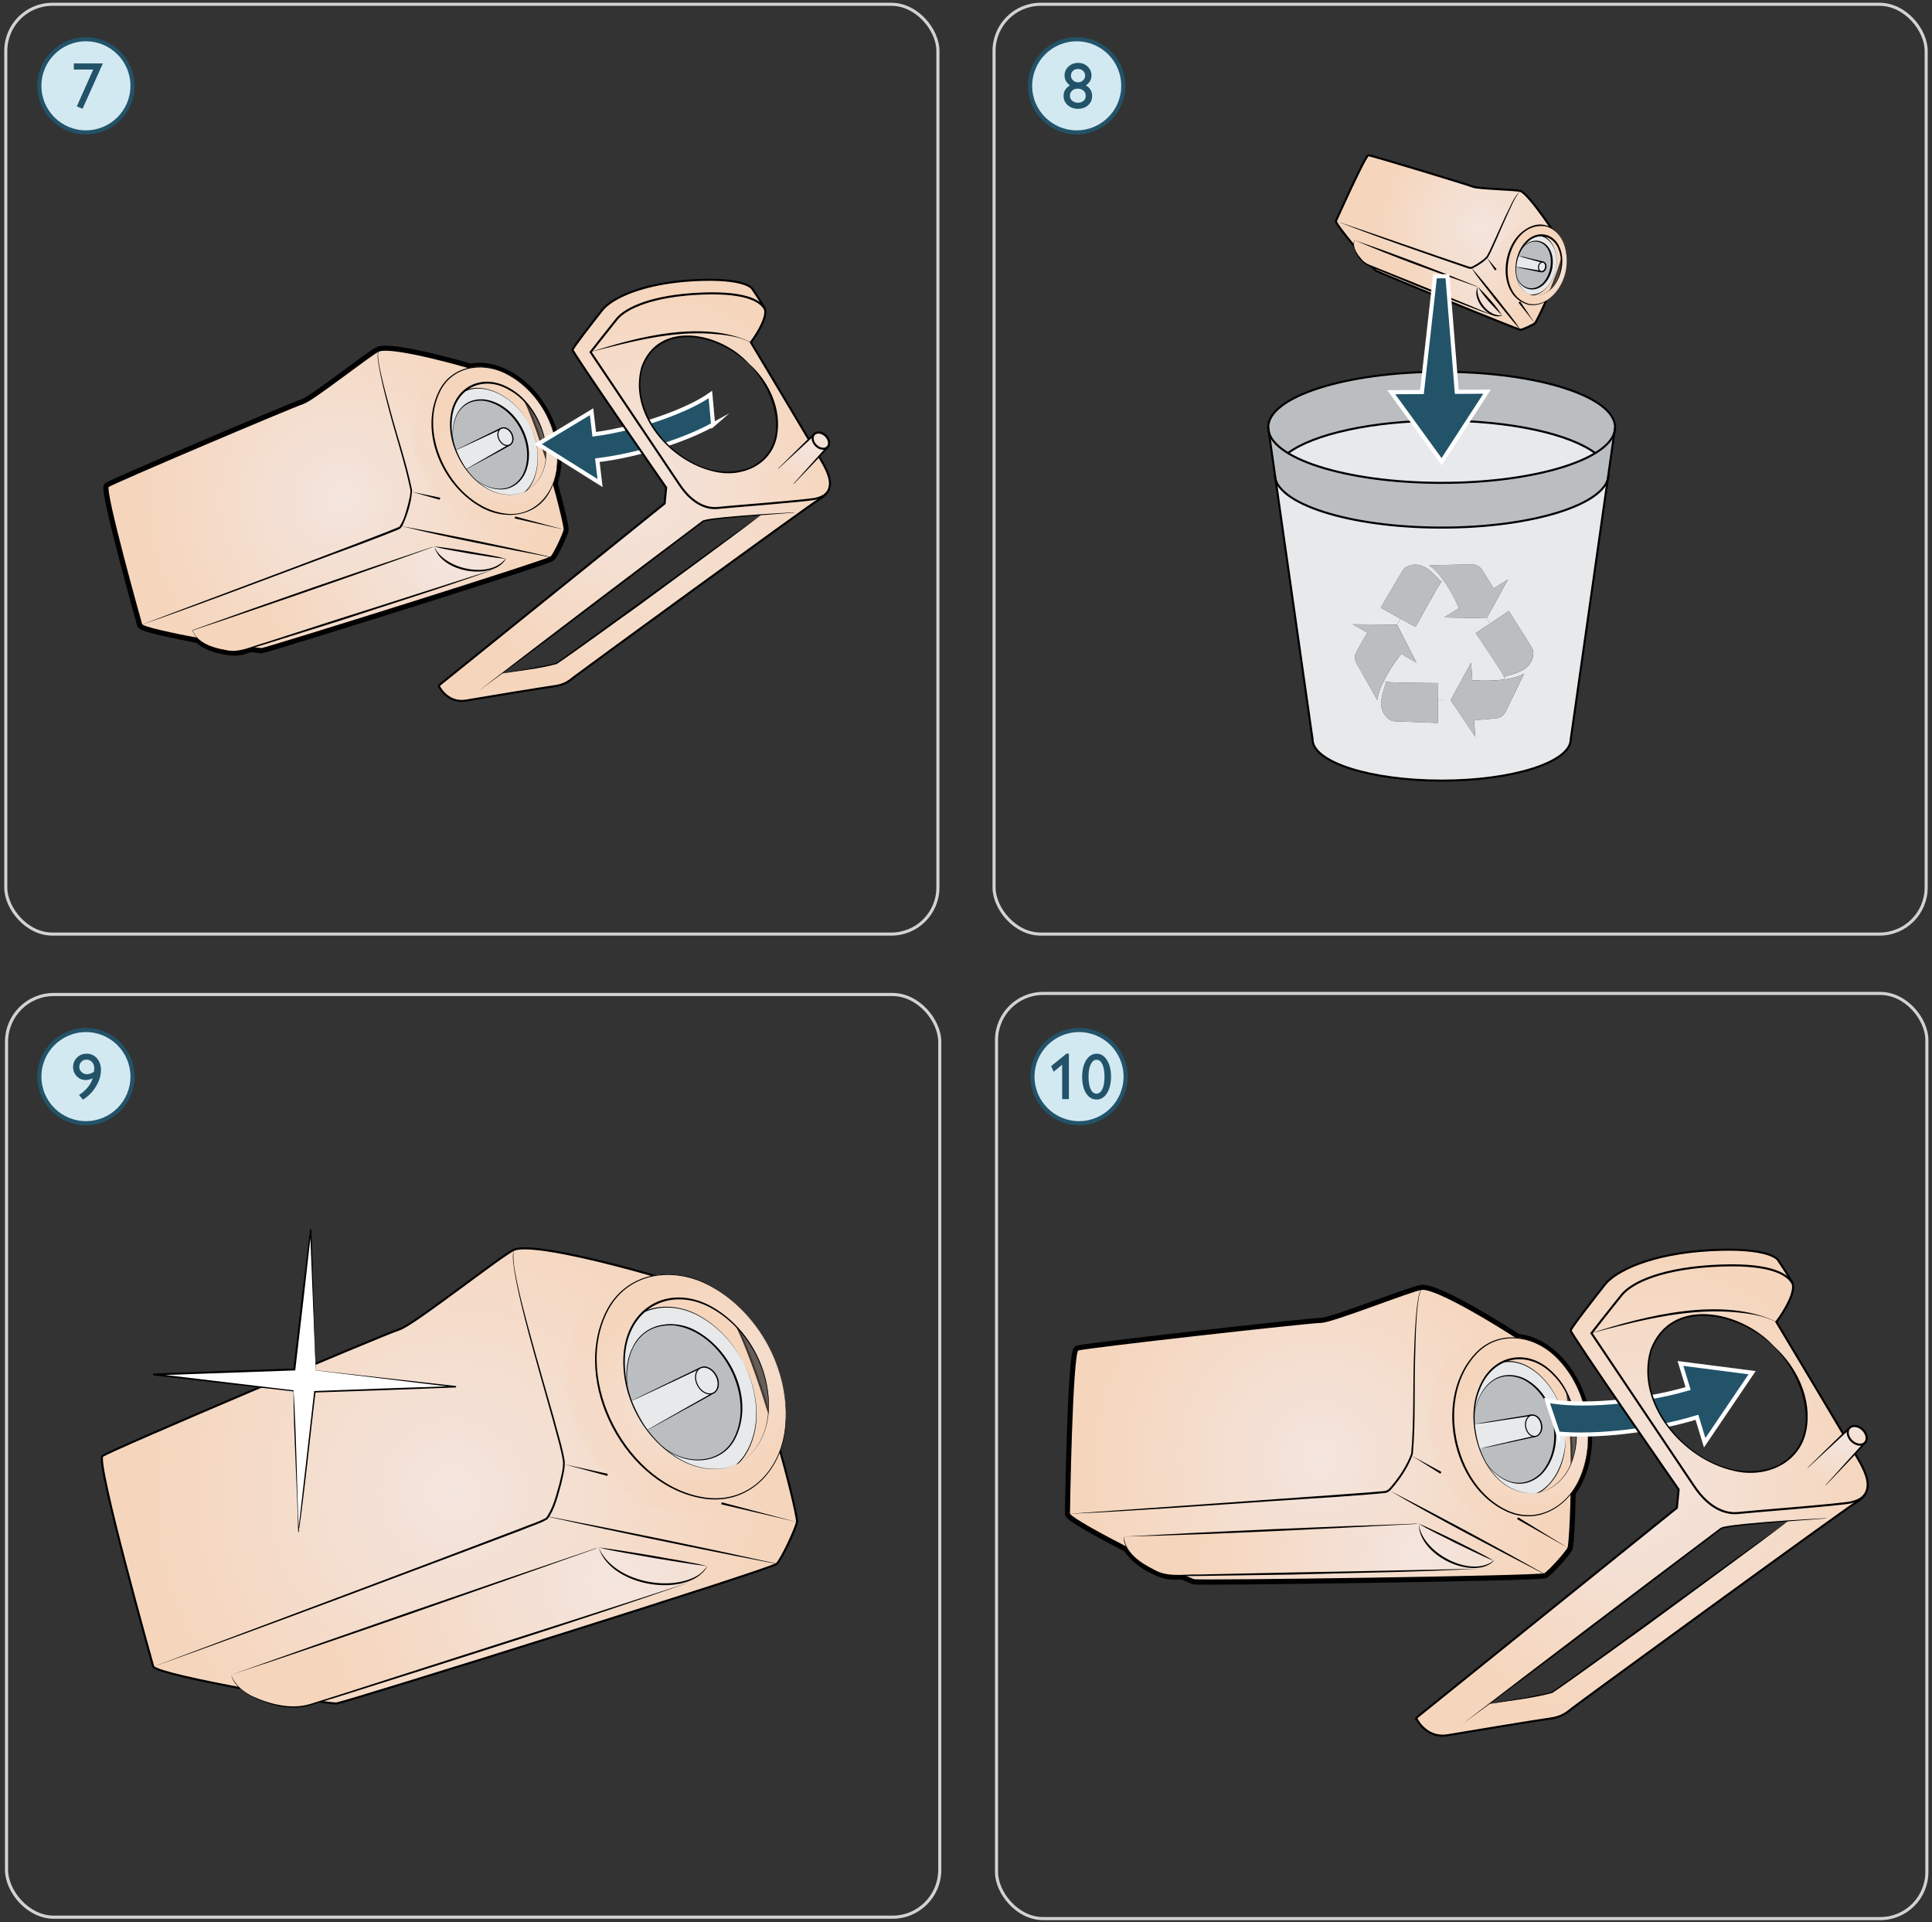 <?xml version="1.0" encoding="UTF-8"?>
<svg xmlns="http://www.w3.org/2000/svg" width="165.93mm" height="165.1mm" xmlns:xlink="http://www.w3.org/1999/xlink" viewBox="0 0 470.36 468">
  <rect x="0" y="0" width="470.36" height="468" fill="#333333" stroke="none"/>
  <defs>
    <style>
      .cls-1 {
        stroke-width: .76px;
      }

      .cls-1, .cls-2, .cls-3, .cls-4, .cls-5, .cls-6 {
        fill: none;
      }

      .cls-1, .cls-5 {
        stroke: #d1d3d4;
      }

      .cls-1, .cls-5, .cls-7, .cls-8 {
        stroke-miterlimit: 10;
      }

      .cls-9 {
        clip-path: url(#clippath);
      }

      .cls-2, .cls-10, .cls-11, .cls-12, .cls-13, .cls-14, .cls-15, .cls-16, .cls-17, .cls-18, .cls-19, .cls-20, .cls-21, .cls-22, .cls-23, .cls-24, .cls-25, .cls-26, .cls-27, .cls-28, .cls-29, .cls-30, .cls-31, .cls-32 {
        stroke-width: 0px;
      }

      .cls-3 {
        stroke-width: 2px;
      }

      .cls-3, .cls-33, .cls-34, .cls-35, .cls-4, .cls-36, .cls-6 {
        stroke: #000;
      }

      .cls-33 {
        fill: url(#New_Gradient_Swatch_copy-6);
      }

      .cls-33, .cls-35, .cls-4, .cls-6 {
        stroke-width: .5px;
      }

      .cls-34 {
        fill: #e5b797;
      }

      .cls-34, .cls-5 {
        stroke-width: .75px;
      }

      .cls-35 {
        fill: url(#New_Gradient_Swatch_copy-18);
      }

      .cls-37 {
        clip-path: url(#clippath-1);
      }

      .cls-10 {
        fill: #f5d6bd;
        mix-blend-mode: multiply;
        opacity: .26;
      }

      .cls-11 {
        fill: url(#New_Gradient_Swatch_copy);
      }

      .cls-12 {
        fill: url(#New_Gradient_Swatch_copy-9);
      }

      .cls-13 {
        fill: url(#New_Gradient_Swatch_copy-8);
      }

      .cls-14 {
        fill: url(#New_Gradient_Swatch_copy-2);
      }

      .cls-15 {
        fill: url(#New_Gradient_Swatch_copy-5);
      }

      .cls-16 {
        fill: url(#New_Gradient_Swatch_copy-4);
      }

      .cls-17 {
        fill: url(#New_Gradient_Swatch_copy-7);
      }

      .cls-18 {
        fill: url(#New_Gradient_Swatch_copy-3);
      }

      .cls-7 {
        fill: #d3e9f2;
        stroke: #225369;
      }

      .cls-8 {
        stroke: #fff;
      }

      .cls-8, .cls-29 {
        fill: #225369;
      }

      .cls-19 {
        fill: url(#medium_skin);
      }

      .cls-36 {
        stroke-width: .25px;
      }

      .cls-36, .cls-32 {
        fill: #e7e9ea;
      }

      .cls-38 {
        isolation: isolate;
      }

      .cls-21 {
        fill: url(#New_Gradient_Swatch_copy-14);
      }

      .cls-22 {
        fill: url(#New_Gradient_Swatch_copy-10);
      }

      .cls-23 {
        fill: url(#New_Gradient_Swatch_copy-17);
      }

      .cls-24 {
        fill: url(#New_Gradient_Swatch_copy-12);
      }

      .cls-25 {
        fill: url(#New_Gradient_Swatch_copy-11);
      }

      .cls-26 {
        fill: url(#New_Gradient_Swatch_copy-13);
      }

      .cls-27 {
        fill: url(#New_Gradient_Swatch_copy-16);
      }

      .cls-28 {
        fill: url(#New_Gradient_Swatch_copy-15);
      }

      .cls-6 {
        stroke-linejoin: round;
      }

      .cls-30 {
        fill: #bbbec0;
      }

      .cls-31 {
        fill: #fff;
      }
    </style>
    <clipPath id="clippath">
      <rect class="cls-2" x=".96" y="-236.1" width="226.47" height="224.42" rx="12" ry="12"/>
    </clipPath>
    <clipPath id="clippath-1">
      <rect class="cls-2" x="242.76" y="-236.57" width="226.46" height="224.42" rx="11.34" ry="11.34"/>
    </clipPath>
    <radialGradient id="medium_skin" data-name="medium skin" cx="486.74" cy="-462.05" fx="486.74" fy="-462.05" r="320.82" gradientTransform="translate(-345 7.76) rotate(1.26) scale(1.36 .23)" gradientUnits="userSpaceOnUse">
      <stop offset="0" stop-color="#e5b797"/>
      <stop offset=".99" stop-color="#c48f6b"/>
    </radialGradient>
    <radialGradient id="New_Gradient_Swatch_copy" data-name="New Gradient Swatch copy" cx="-157.49" cy="619.63" fx="-157.49" fy="619.63" r="38.94" gradientTransform="translate(510.57 -553.89) rotate(18.07) scale(1.25)" gradientUnits="userSpaceOnUse">
      <stop offset="0" stop-color="#f4e5de"/>
      <stop offset="1" stop-color="#f5d6bd"/>
    </radialGradient>
    <radialGradient id="New_Gradient_Swatch_copy-2" data-name="New Gradient Swatch copy" cx="1210.31" cy="-202.8" fx="1210.31" fy="-202.8" r="6.55" gradientTransform="translate(-3580.34 745.33) rotate(-2.02) scale(2.96 2.5) skewX(-13.46)" xlink:href="#New_Gradient_Swatch_copy"/>
    <radialGradient id="New_Gradient_Swatch_copy-3" data-name="New Gradient Swatch copy" cx="-134.67" cy="623.84" fx="-134.67" fy="623.84" r="37.07" xlink:href="#New_Gradient_Swatch_copy"/>
    <radialGradient id="New_Gradient_Swatch_copy-4" data-name="New Gradient Swatch copy" cx="107.75" cy="-126.47" fx="107.75" fy="-126.47" r="34.62" gradientTransform="translate(.39 300.18) scale(1.43)" xlink:href="#New_Gradient_Swatch_copy"/>
    <radialGradient id="New_Gradient_Swatch_copy-5" data-name="New Gradient Swatch copy" cx="-174.29" cy="-143.73" fx="-174.29" fy="-143.73" r="9.94" gradientTransform="translate(415.32 288.46) scale(1.25)" xlink:href="#New_Gradient_Swatch_copy"/>
    <radialGradient id="New_Gradient_Swatch_copy-6" data-name="New Gradient Swatch copy" cx="-172.3" cy="-145.37" fx="-172.3" fy="-145.37" r="4.11" gradientTransform="translate(218.24 388.2) rotate(46.2) scale(1.25)" xlink:href="#New_Gradient_Swatch_copy"/>
    <radialGradient id="New_Gradient_Swatch_copy-7" data-name="New Gradient Swatch copy" cx="-723.77" cy="3627.41" fx="-723.77" fy="3627.41" r="44.77" gradientTransform="translate(2296.9 -680.63) rotate(57.9) scale(.56)" xlink:href="#New_Gradient_Swatch_copy"/>
    <radialGradient id="New_Gradient_Swatch_copy-8" data-name="New Gradient Swatch copy" cx="864.12" cy="1115.2" fx="864.12" fy="1115.2" r="7.53" gradientTransform="translate(515.21 -1408.21) rotate(37.81) scale(1.33 1.12) skewX(-13.46)" xlink:href="#New_Gradient_Swatch_copy"/>
    <radialGradient id="New_Gradient_Swatch_copy-9" data-name="New Gradient Swatch copy" cx="-697.54" cy="3632.25" fx="-697.54" fy="3632.25" r="42.63" gradientTransform="translate(2296.9 -680.63) rotate(57.9) scale(.56)" xlink:href="#New_Gradient_Swatch_copy"/>
    <radialGradient id="New_Gradient_Swatch_copy-10" data-name="New Gradient Swatch copy" cx="521.31" cy="542.54" fx="521.31" fy="542.54" r="44.77" gradientTransform="translate(-432.97 -761.16) rotate(18.07) scale(1.66)" xlink:href="#New_Gradient_Swatch_copy"/>
    <radialGradient id="New_Gradient_Swatch_copy-11" data-name="New Gradient Swatch copy" cx="1512.97" cy="-123.05" fx="1512.97" fy="-123.05" r="7.53" gradientTransform="translate(-5842.99 956.99) rotate(-2.02) scale(3.91 3.31) skewX(-13.46)" xlink:href="#New_Gradient_Swatch_copy"/>
    <radialGradient id="New_Gradient_Swatch_copy-12" data-name="New Gradient Swatch copy" cx="547.54" cy="547.39" fx="547.54" fy="547.39" r="42.63" gradientTransform="translate(-432.97 -761.16) rotate(18.07) scale(1.66)" xlink:href="#New_Gradient_Swatch_copy"/>
    <radialGradient id="New_Gradient_Swatch_copy-13" data-name="New Gradient Swatch copy" cx="507.34" cy="1410.14" fx="507.34" fy="1410.14" r="44.77" gradientTransform="translate(806.43 -1469.77) rotate(34.67) scale(1.26)" xlink:href="#New_Gradient_Swatch_copy"/>
    <radialGradient id="New_Gradient_Swatch_copy-14" data-name="New Gradient Swatch copy" cx="1478.25" cy="283.11" fx="1478.25" fy="283.11" r="7.53" gradientTransform="translate(-3500.49 -1392.89) rotate(14.57) scale(2.97 2.51) skewX(-13.46)" xlink:href="#New_Gradient_Swatch_copy"/>
    <radialGradient id="New_Gradient_Swatch_copy-15" data-name="New Gradient Swatch copy" cx="533.57" cy="1414.98" fx="533.57" fy="1414.98" r="42.63" gradientTransform="translate(806.43 -1469.77) rotate(34.67) scale(1.26)" xlink:href="#New_Gradient_Swatch_copy"/>
    <radialGradient id="New_Gradient_Swatch_copy-16" data-name="New Gradient Swatch copy" cx="278.35" cy="59.89" fx="278.35" fy="59.89" r="39.8" gradientTransform="translate(.38 277.48) scale(1.43)" xlink:href="#New_Gradient_Swatch_copy"/>
    <radialGradient id="New_Gradient_Swatch_copy-17" data-name="New Gradient Swatch copy" cx="25.33" cy="67.46" fx="25.33" fy="67.46" r="11.42" gradientTransform="translate(416.8 265.72) scale(1.26)" xlink:href="#New_Gradient_Swatch_copy"/>
    <radialGradient id="New_Gradient_Swatch_copy-18" data-name="New Gradient Swatch copy" cx="27.62" cy="65.58" fx="27.62" fy="65.58" r="4.73" gradientTransform="translate(488.11 265.99) rotate(46.2) scale(1.26)" xlink:href="#New_Gradient_Swatch_copy"/>
  </defs>
  <g class="cls-38">
    <g id="Tekst_og_bilder_gamle_ill" data-name="Tekst og bilder/gamle ill">
      <g class="cls-9">
        <path class="cls-4" d="m217.68,61.34c-5.03,0-10.44-.58-16.28-1.74-5.83-1.15-11.61-2.76-17.2-4.31-5.72-1.59-11.64-3.23-17.52-4.35-16.49-3.15-32.3-1.71-49.04-.18-9.22.84-18.76,1.71-28.36,1.72h-.57c-26.26,0-53.11-2.54-79.8-7.57-1.61-.3-2.67-1.86-2.37-3.47.3-1.61,1.86-2.67,3.47-2.37,26.33,4.95,52.81,7.46,78.71,7.46h.57c9.32-.01,18.73-.87,27.82-1.7,16.41-1.5,33.38-3.04,50.69.26,6.11,1.17,12.15,2.85,17.99,4.47,5.48,1.52,11.15,3.1,16.76,4.21,13.57,2.69,24.48,2.04,33.35-1.99,9.06-4.11,17.63-14.06,16.46-25.13-.99-9.33-9.16-17.94-19.86-20.92-8.94-2.49-19.35-1.66-31.83,2.51-5.21,1.74-10.41,3.92-15.44,6.02-5.31,2.22-10.81,4.51-16.42,6.36-15.8,5.2-32.89,6.93-49.42,5-13.31-1.55-22.15-7.62-23.64-16.21-1.76-10.13,7.17-18.42,16.21-21.84,2.98-1.13,6.03-1.94,8.98-2.73,3.03-.81,5.9-1.57,8.68-2.64,5.12-1.98,6.88-7.04,7.47-9.88.72-3.45.57-7.43-.44-12.17-.35-1.6.68-3.18,2.28-3.52,1.6-.36,3.18.68,3.52,2.28,1.19,5.56,1.33,10.34.44,14.62-1.43,6.84-5.49,12.02-11.15,14.21-3.08,1.19-6.24,2.03-9.29,2.84-2.94.78-5.71,1.52-8.41,2.54-7.05,2.66-13.58,8.76-12.46,15.27,1.51,8.68,14.52,10.87,18.48,11.33,15.68,1.83,31.88.19,46.87-4.75,5.4-1.78,10.78-4.02,15.99-6.2,5.13-2.14,10.44-4.36,15.85-6.17C212.42-1.94,223.97-2.79,234.1.02c13,3.62,22.94,14.32,24.17,26.02,1.31,12.44-6.88,25.25-19.91,31.17-6.09,2.76-12.93,4.14-20.68,4.14Z"/>
      </g>
      <g class="cls-37">
        <g>
          <path class="cls-4" d="m475.29,139.44c-6.46,0-13.41-.75-20.91-2.23-7.49-1.48-14.91-3.54-22.08-5.54-7.35-2.04-14.95-4.15-22.49-5.59-21.17-4.05-41.48-2.19-62.97-.23-11.85,1.08-24.1,2.2-36.41,2.21h-.73c-33.73,0-68.2-3.27-102.48-9.72-2.07-.39-3.43-2.38-3.04-4.45.39-2.07,2.39-3.43,4.45-3.04,33.82,6.36,67.82,9.59,101.07,9.59h.73c11.97-.01,24.05-1.12,35.73-2.18,21.07-1.92,42.86-3.91,65.1.34,7.85,1.5,15.61,3.65,23.1,5.74,7.04,1.95,14.32,3.97,21.52,5.41,17.43,3.45,31.44,2.62,42.83-2.55,11.64-5.28,22.63-18.06,21.14-32.27-1.27-11.99-11.76-23.03-25.51-26.87-11.48-3.19-24.86-2.13-40.88,3.23-6.69,2.24-13.37,5.03-19.83,7.73-6.82,2.85-13.88,5.79-21.09,8.17-20.29,6.68-42.24,8.9-63.46,6.42-17.1-2-28.45-9.78-30.36-20.82-2.26-13.01,9.21-23.66,20.81-28.05,3.82-1.45,7.74-2.49,11.53-3.5,3.9-1.04,7.58-2.02,11.14-3.39,6.58-2.54,8.83-9.05,9.6-12.69.92-4.44.74-9.55-.56-15.63-.44-2.06.87-4.09,2.93-4.53,2.05-.47,4.09.87,4.53,2.93,1.53,7.14,1.71,13.28.57,18.78-1.83,8.79-7.05,15.44-14.31,18.25-3.95,1.53-8.01,2.61-11.93,3.65-3.77,1.01-7.34,1.96-10.8,3.27-9.05,3.42-17.45,11.25-16,19.61,1.93,11.15,18.65,13.95,23.73,14.55,20.14,2.35,40.94.25,60.19-6.09,6.93-2.28,13.84-5.17,20.53-7.96,6.59-2.75,13.4-5.6,20.35-7.92,17.52-5.86,32.35-6.95,45.35-3.34,16.69,4.65,29.46,18.39,31.04,33.41,1.69,15.97-8.83,32.43-25.57,40.02-7.82,3.55-16.61,5.31-26.56,5.31Z"/>
          <g>
            <g>
              <path class="cls-19" d="m614.1-146.53s-116.72,10.33-134.91,12.29c-18.18,1.96-16.9-4.6-57.05,8.48,0,0-10.26-5.93-68.66,6.6,0,0-68.87-.92-93.19.58,0,0-91.31,5.67-138.15,13.36,0,0-26.89,1.6-50.53-2.07,0,0-11.24-8.68-28.95-2.19,0,0,7.47.61-1.93,20.56-9.4,19.95-19.51,34.16-17.55,39.65,1.96,5.49,7.32,12.82,39.54,7.63,32.22-5.19,56.87,10.05,71.2,14.74,14.33,4.7,124.46,65.01,223.5,41.83,0,0,45.61-9.55,59.82-14.08,0,0,15.59,2.34,32.4,8.64,16.81,6.3,83.56,16.05,100.97,18.87,17.41,2.82,90.31,26.05,104.16,28.32l-40.68-203.23Z"/>
              <path class="cls-20" d="m614.08-146.5c-27.46,2.52-106.67,9.93-132.51,12.27-4.01.39-8.06.75-12.1.58-4.04-.14-8.06-.47-12.07-.18-12.1.91-23.74,4.75-35.27,8.36-2.48-1.07-5.82-1.18-8.54-1.35-20.27-.29-40.3,3.98-60.08,7.98-29-.24-58.03-.59-87.03.28-48.17,2.95-96.56,6.47-144.31,13.55-12.67.6-25.36.43-38-.62-4.22-.35-8.43-.87-12.62-1.49-2.04-1.44-4.37-2.47-6.77-3.21-5.97-1.89-12.48-1.72-18.5-.12-1.21.33-2.39.75-3.58,1.12l-.03-.26c1.35.23,2.22,1.43,2.58,2.62,1.75,6.92-4.54,18.25-7.57,24.57-2.23,4.44-4.58,8.81-6.92,13.19-2.78,5.5-6.18,10.85-7.55,16.9-.72,3.7,1.96,7.23,4.93,9.14,4.27,2.54,9.45,2.99,14.31,3.14,7.45.16,14.83-.98,22.2-1.99,8.6-1.25,17.44-.96,26.01.4,13.55,2.2,26.21,7.68,38.81,12.88,4.64,1.71,9.32,3.47,13.81,5.59,60.4,27.44,126.9,49.23,194,41.33,4.77-.62,9.95-1.42,14.66-2.43,12.06-2.52,24.38-5.16,36.37-7.91,9.65-2.25,19.36-4.42,28.84-7.29,12.67,1.84,24.9,5.94,36.99,10.04,7.3,2.04,14.87,3.59,22.3,5.06,24.98,4.87,50.18,8.52,75.3,12.59,23.63,5.11,50.25,13.84,73.61,20.39,9.78,2.74,19.54,5.8,29.48,7.82-.42,1.9-40.66-203.32-40.74-202.93h0Zm.04-.06c.08.39,40.92,203.24,41,203.6-5.17-.93-10.2-2.36-15.24-3.71-23.06-6.34-50.44-14.73-73.45-20.85-4.92-1.27-9.84-2.6-14.82-3.53-25.12-4.08-50.32-7.74-75.31-12.62-7.44-1.48-15.04-3.03-22.36-5.08-11.73-4.09-24.87-8.16-36.57-10.05-9.53,2.88-19.22,5.04-28.9,7.3-12,2.75-24.32,5.4-36.39,7.91-4.74,1.02-9.92,1.81-14.71,2.44-67.23,7.93-133.81-14.02-194.26-41.62-4.5-2.14-9.11-3.87-13.78-5.6-12.58-5.22-25.19-10.69-38.72-12.91-8.52-1.37-17.35-1.66-25.9-.43-7.37,1-14.78,2.14-22.25,1.97-4.93-.17-10.12-.62-14.45-3.2-3.09-1.96-5.77-5.63-5.04-9.42,1.38-6.09,4.81-11.47,7.6-16.97,4.14-8.31,16.88-29.01,14.46-37.57-.33-1.14-1.18-2.24-2.35-2.43l-.03-.26c1.2-.37,2.39-.8,3.6-1.13,6.08-1.62,12.62-1.8,18.66.1,2.21.67,5.11,1.93,6.76,3.2,4.17.61,8.36,1.12,12.56,1.47,12.57,1.03,25.39,1.17,37.91.57,47.77-7.16,96.16-10.74,144.35-13.77,29-.93,58.02-.6,87.02-.3,18.03-3.71,37.05-7.48,55.78-7.95,2.87-.05,5.86.08,8.7.4,1.45.23,2.87.41,4.31,1.03l-.21-.02c11.53-3.6,23.19-7.42,35.31-8.31,4.05-.29,8.1.05,12.11.2,4.03.18,8.03-.18,12.05-.56,26.03-2.4,105.65-9.46,132.59-11.89h0Z"/>
            </g>
            <path class="cls-34" d="m290.95,2.8c-3.61-3.29-7-6.82-10.15-10.57-18.02-21.44-30.05-51.78-23.32-79.88,8.2-34.24,49.99-34.34,77.82-31.89,0,0-8.05-12.85-32.91-11.21,0,0-14.63.94-32.78,8.66-7.59-1.54-22.01-4.01-30.74-2.62-12.26,1.96-17.15,10.08-17.15,10.08,0,0-25.51,34.55-11.42,78.2,0,0,10.31,32.05,36.58,46.56,0,0,10.99,11.15,23.34,7.19,0,0,17.66,20.12,33.69,10.16,4.53.84,8.44.51,10.78-.15,4.49-1.27,11.26-8.8,11.26-8.8-8.7.46-12.93.16-20.56-4.69-5.12-3.25-9.94-6.95-14.43-11.04Z"/>
            <path class="cls-20" d="m279.8-125.22c-26.6,7.51-43.81,33.34-44.98,60.31-.73,13.38,2.18,26.81,7.44,39.09,5.28,12.32,12.77,23.64,21.56,33.74-8.94-10-16.54-21.27-21.86-33.61-5.33-12.31-8.32-25.8-7.63-39.25,1.26-26.99,18.68-53.16,45.48-60.28h0Z"/>
            <path class="cls-20" d="m255.44,18.42c-17.67-14.05-29.95-34.81-33.74-57.07,4.47,22.09,16.53,42.51,33.74,57.07h0Z"/>
            <path class="cls-20" d="m311.19,30.09c-14.4.04-24.25-12.51-31.4-23.55,7.72,10.62,17.14,22.89,31.4,23.55h0Z"/>
          </g>
        </g>
      </g>
      <g>
        <rect class="cls-5" x="1.41" y="1.04" width="226.93" height="226.36" rx="11.34" ry="11.34"/>
        <path class="cls-3" d="m134.75,117.55c1.7-4.72,1.18-10.92-1.85-16.7-4.22-8.04-11.93-12.59-18.38-11.34-8.63-2.5-19.91-5.18-22.38-4.13-1.93.82-16.08,12.05-18.37,12.75-2.29.7-46.41,19.4-47.52,20.27-1.11.87,8.14,33.75,8.14,33.75.63.73,7.15,2.15,13.89,3.42,1.5,1.4,3.91,2.4,6.67,2.83,1.69.26,2.69.31,4.04-.02.18-.04.93-.27,2.12-.64,1.41.2,2.37.31,2.61.28,1.44-.15,69.69-21.51,70.49-22.35.8-.84,2.97-5.47,3.24-6.68.1-.46-1.01-5.36-2.7-11.42Z"/>
        <g>
          <g>
            <path class="cls-11" d="m34.4,152.14s-9.25-32.87-8.14-33.75c1.11-.87,45.23-19.57,47.52-20.27,2.29-.7,16.44-11.92,18.37-12.75,3.83-1.63,28.97,5.75,32.33,7.46,5.02,2.55,13.25,34.93,12.99,36.14-.27,1.21-2.44,5.84-3.24,6.68-.8.84-69.05,22.2-70.49,22.35-1.44.15-28.02-4.36-29.33-5.86Z"/>
            <path class="cls-4" d="m34.4,152.14s-9.25-32.87-8.14-33.75c1.11-.87,45.23-19.57,47.52-20.27,2.29-.7,16.44-11.92,18.37-12.75,3.83-1.63,28.97,5.75,32.33,7.46,5.02,2.55,13.25,34.93,12.99,36.14-.27,1.21-2.44,5.84-3.24,6.68-.8.84-69.05,22.2-70.49,22.35-1.44.15-28.02-4.36-29.33-5.86Z"/>
            <path class="cls-20" d="m34.38,152.11c7.96-3.09,56.12-20.97,62.83-23.86,1.17-1.6,1.62-3.67,2.16-5.55.24-1.08.59-2.29.55-3.37-1.37-6.81-3.68-13.48-5.4-20.24-.88-3.38-1.76-6.78-2.33-10.23-.14-1.15-.43-2.35-.09-3.49,0,0,.07.03.07.03-.31,1.11,0,2.32.15,3.44.62,3.44,1.57,6.81,2.48,10.18,1.76,6.79,4.1,13.39,5.52,20.27-.13,2.95-1.06,5.83-2.26,8.52-.21.4-.51.89-.97,1.05,0,0-.41.17-.41.17-1.08.45-2.17.87-3.25,1.3l-6.54,2.49c-15.39,5.62-37.35,14.11-52.52,19.3h0Z"/>
            <g>
              <path class="cls-10" d="m132.9,100.85c-4.87-9.27-14.38-13.91-21.24-10.36h0s0,0,0,0l-4.81,2.21c-6.86,3.55-8.48,13.94-3.61,23.22,4.87,9.27,14.38,13.91,21.24,10.36l4.8-2.21s0,0,.01,0c6.86-3.55,8.48-13.94,3.61-23.22Z"/>
              <g>
                <ellipse class="cls-32" cx="119.37" cy="108.2" rx="10.64" ry="14.43" transform="translate(-36.91 69.06) rotate(-28.13)"/>
                <path class="cls-20" d="m128.83,103.31c4.08,6.99,2.62,19.43-7.61,18.67-9.91-1.29-16.83-14.35-12.14-23.23,5.33-8.71,16.3-2.73,19.75,4.56h0Zm0,0c-3.45-7.16-14.29-13.07-19.45-4.39-4.36,8.63,2.35,21.31,11.88,22.72,10.12.87,11.55-11.4,7.57-18.33h0Z"/>
              </g>
              <g>
                <ellipse class="cls-30" cx="119.37" cy="108.2" rx="8.45" ry="11.46" transform="translate(-36.91 69.06) rotate(-28.13)"/>
                <path class="cls-20" d="m111.87,112.09c-3.26-5.53-2.07-15.48,6.05-14.86,7.94,1.05,13.41,11.38,9.67,18.5-4.18,6.92-13.03,2.14-15.71-3.64h0Zm0,0c2.69,5.66,11.39,10.35,15.41,3.47,3.4-6.93-1.82-16.77-9.4-17.99-7.99-.73-9.17,9.04-6.01,14.52h0Z"/>
              </g>
              <g>
                <g>
                  <path class="cls-32" d="m113.44,114.25l10.62-5.93h0c.82-.42,1.01-1.66.43-2.77-.58-1.1-1.71-1.66-2.53-1.23h0l-10.98,5.25"/>
                  <path class="cls-20" d="m113.43,114.22c2.63-1.54,8.16-4.67,10.73-6.17,1.1-1.05.18-3.11-1.1-3.59-.61-.26-1.11.07-1.66.33-2.2,1.04-8.11,3.76-10.4,4.81l-.03-.05c2.28-1.13,8.06-4,10.27-5.07.56-.3,1.29-.66,1.94-.37,1.58.56,2.57,2.98,1.19,4.22-2.6,1.51-8.23,4.47-10.92,5.95,0,0-.03-.05-.03-.05h0Z"/>
                </g>
                <ellipse class="cls-36" cx="123.02" cy="106.32" rx="1.67" ry="2.26" transform="translate(-35.59 70.55) rotate(-28.13)"/>
              </g>
              <g>
                <path class="cls-14" d="m132.9,100.85c-4.87-9.27-14.38-13.91-21.24-10.36-6.86,3.55-8.48,13.94-3.61,23.22,4.87,9.27,14.38,13.91,21.24,10.36,6.86-3.55,8.48-13.94,3.61-23.22Zm-4.85,18.75c-5.22,2.7-12.46-.83-16.16-7.88-3.7-7.06-2.47-14.96,2.75-17.66,5.22-2.7,12.46.83,16.16,7.88,3.7,7.06,2.47,14.96-2.75,17.66Z"/>
                <g>
                  <path class="cls-20" d="m132.9,100.85c-2.06-3.8-5.03-7.18-8.8-9.33-5.67-3.46-13.54-2.77-16.83,3.53-5.85,11.22,3.18,28.27,15.66,29.97,7.04.98,12.22-4.94,12.63-11.62.39-4.32-.7-8.69-2.66-12.54h0Zm0,0c2.96,5.67,4.14,12.94.99,18.78-3.35,6.42-11.39,7.16-17.17,3.62-9.24-5.39-14.87-18.44-9.71-28.36,3.4-6.38,11.42-7.07,17.16-3.48,3.77,2.21,6.71,5.62,8.73,9.44h0Z"/>
                  <path class="cls-20" d="m128.05,119.6c-9.91,4.27-19.31-8.21-18.45-17.41.52-7.95,7.79-11.68,14.61-7.6,8.04,4.45,13.1,19.4,3.85,25.01h0Zm0,0c9.19-5.72,3.98-20.29-4.06-24.64-6.46-3.86-13.46-.28-13.97,7.26-.97,9.11,8.11,21.56,18.03,17.37h0Z"/>
                </g>
              </g>
            </g>
            <polygon class="cls-20" points="125.43 125.73 137.46 128.97 125.31 126.21 125.43 125.73 125.43 125.73"/>
            <polygon class="cls-20" points="100.15 119.7 107.18 121.17 107.06 121.66 100.15 119.7 100.15 119.7"/>
            <path class="cls-20" d="m97.63,128.06c11.86,2.17,24.85,4.85,36.6,7.56,0,0-.01.07-.01.07-11.8-2.22-25.07-4.75-36.58-7.63h0Z"/>
          </g>
          <path class="cls-18" d="m120.1,138.64c-2.75,1.22-59.36,19.3-61.1,19.73-1.35.33-2.35.28-4.04.02-4.01-.62-7.33-2.44-8.1-4.94l58.83-20.4c1.68.29,14.39,2.45,17.44,2.97"/>
          <path class="cls-20" d="m105.72,133.03c2.32,5.56,13.56,8,17.37,2.96,0,0,.06.04.06.04-.41.77-1.05,1.4-1.8,1.87-4.74,2.85-14.1.69-15.64-4.87h0Z"/>
          <path class="cls-20" d="m46.87,153.4c18.64-6.74,39.65-14.03,58.45-20.27,0,0,.02.07.02.07-13.31,4.83-30.33,10.77-43.79,15.34-3.63,1.26-11,3.74-14.66,4.93,0,0-.02-.07-.02-.07h0Z"/>
          <path class="cls-20" d="m120.11,138.67c-10.58,3.89-26.24,8.76-37.11,12.36,0,0-18.66,5.86-18.66,5.86-1.62.42-5.43,1.92-7.12,1.85-3.85-.23-8.83-1.33-10.41-5.29,0,0,.07-.02.07-.02,1.21,3.13,4.9,4.26,7.93,4.78,3.25.86,6.3-.82,9.42-1.66l18.61-6c10.7-3.36,26.82-8.59,37.26-11.89h0Z"/>
          <path class="cls-20" d="m105.69,133.01c2.54.27,6.2.86,8.76,1.28,2.5.52,6.39,1.01,8.67,1.77-2.54-.27-6.2-.86-8.76-1.28-2.5-.52-6.39-1.01-8.67-1.77h0Z"/>
        </g>
        <path class="cls-8" d="m173.61,103.38l-.66-7.34c-5.19,3.73-17.29,8.24-28.28,9.69l-.65-5.5-13.04,7.88,15.11,9.49-.66-5.57c9.58-1.14,20.99-4.68,28.19-8.66Z"/>
        <g>
          <path class="cls-16" d="m199.8,111.83c-2.46-4.19-16.99-28.48-16.99-28.48,0,0,4.66-6.12,3.25-8.49-1.4-2.37-2.94-4.59-2.94-4.59,0,0-1.58-2.73-14.2-2.05-12.62.67-20.08,4.4-22.32,7.27-2.24,2.87-7.11,9.08-7.2,9.68-.09.6,22.78,33.54,22.78,33.54l-.37,3.87-55.02,44.34c.68,1.46,2.91,4.3,6.69,3.65,3.77-.65,19.17-3.18,21.59-3.51,2.43-.33,3.61-1.32,4.71-2.21,1.1-.89,56.35-41.22,59.97-43.48,3.62-2.26,2.52-5.33.06-9.52Zm-64.37,49.69c-1.27.59-13.26,2.41-13.26,2.41,0,0,47.71-36.12,48.95-37,1.24-.88,14.24-1.61,14.24-1.61,0,0-48.66,35.62-49.93,36.2Zm50.6-49.84c-5.42,5.5-15.9,4.04-23.41-3.26-7.51-7.31-9.19-17.69-3.77-23.19l.04-.05c5.42-5.5,15.85-3.98,23.36,3.33,7.5,7.31,9.2,17.68,3.78,23.18Z"/>
          <path class="cls-4" d="m106.79,166.91l55.02-44.34.37-3.87s-22.87-32.94-22.78-33.54c.09-.6,4.96-6.81,7.2-9.67,2.24-2.87,9.7-6.59,22.32-7.27,12.62-.67,14.2,2.05,14.2,2.05,0,0,1.54,2.21,2.94,4.59,1.4,2.37-3.25,8.49-3.25,8.49,0,0,14.53,24.29,16.99,28.48,2.46,4.19,3.56,7.26-.06,9.52-3.62,2.26-58.87,42.59-59.97,43.48-1.1.89-2.28,1.89-4.71,2.21-2.43.33-17.82,2.86-21.59,3.51-3.77.65-6.01-2.19-6.69-3.65Z"/>
          <path class="cls-4" d="m201.42,119.83s-.59,1.07-2.85,1.58c-2.26.51-21.64,1.99-23.78,2.24-2.14.25-5.89-.43-9.44-5.79l-21.56-32.13s4.18-5.35,6.37-8.05c2.19-2.7,8.7-5.76,20.84-6.22,11.46-.43,14.34,2.2,15.23,3.79"/>
          <path class="cls-20" d="m143.77,85.7c11.57-3.74,27.56-7.91,39.06-2.38,0,0-.04.06-.04.06-2.95-1.52-6.35-1.89-9.62-2.14-9.97-.67-19.95,2.04-29.39,4.45h0Z"/>
          <path class="cls-20" d="m182.2,88.56c-5.84-5.7-16.82-9.53-23.19-3.19-4.72,4.8-3.49,12.59-.25,17.9,4.73,7.95,15.44,14.51,24.54,10.17,9.68-5.36,5.31-18.68-1.1-24.89h0Zm.09-.09c4.86,4.28,8.08,11.04,6.89,17.59-1.27,7.17-8.71,10.38-15.33,8.74-10.77-2.39-20.96-14.14-17.7-25.51,4.19-11.54,19.28-8.44,26.13-.82h0Z"/>
          <path class="cls-20" d="m115.94,168.64c16.7-12.9,37.66-28.78,54.63-41.53.21-.14.33-.29.62-.43,1.63-.47,3.32-.55,4.99-.75,5.69-.57,11.41-.89,17.12-1.2v.07c-5.7.43-11.4.87-17.08,1.45-1.63.21-3.31.3-4.89.76-.14.05-.37.26-.55.39-16.91,12.8-37.89,28.91-54.84,41.22h0Z"/>
          <path class="cls-20" d="m185.38,125.35c-8.35,6.3-21.7,16.05-30.23,22.33-3.28,2.31-16.52,11.96-19.63,13.98-4.36,1.18-8.89,1.59-13.34,2.31,2.87-.69,6.22-1.04,9.24-1.7,0,0,2.3-.45,2.3-.45.73-.18,1.54-.27,2.14-.76,2.57-1.74,16.21-11.77,19-13.78,8.61-6.12,21.99-16.12,30.52-21.92h0Z"/>
          <g>
            <g>
              <path class="cls-15" d="m193.21,117.8l8.26-8.93h0c.65-.66.45-1.89-.45-2.76-.89-.87-2.14-1.04-2.79-.39h0l-8.81,8.39"/>
              <path class="cls-20" d="m193.18,117.77c1.69-1.9,5.99-6.71,7.65-8.53.41-.46.86-.81.79-1.46-.1-1.32-1.79-2.76-3.07-2.03-2.17,1.99-6.86,6.36-9.09,8.39,0,0-.05-.05-.05-.05,2.22-2.16,6.66-6.64,8.89-8.7,2.35-1.33,5.3,2.34,2.85,4.15-1.66,1.77-6.17,6.47-7.9,8.28,0,0-.05-.05-.05-.05h0Z"/>
            </g>
            <ellipse class="cls-33" cx="199.85" cy="107.29" rx="1.67" ry="2.26" transform="translate(-15.92 177.26) rotate(-46.2)"/>
          </g>
        </g>
      </g>
      <g>
        <rect class="cls-5" x="242.01" y="1.04" width="226.93" height="226.36" rx="11.34" ry="11.34"/>
        <g>
          <g>
            <g>
              <path class="cls-17" d="m325.23,53.84s7.19-16.07,7.92-16.05c.73.02,24.37,7.19,25.51,7.67,1.13.48,10.45.71,11.48,1.02,2.05.62,9.57,11.85,10.34,13.63,1.14,2.67-6.29,18.2-6.79,18.59-.51.39-2.89,1.51-3.49,1.58s-34.67-14.01-35.29-14.43c-.62-.42-9.66-10.98-9.68-12.01Z"/>
              <path class="cls-4" d="m325.23,53.84s7.19-16.07,7.92-16.05c.73.02,24.37,7.19,25.51,7.67,1.13.48,10.45.71,11.48,1.02,2.05.62,9.57,11.85,10.34,13.63,1.14,2.67-6.29,18.2-6.79,18.59-.51.39-2.89,1.51-3.49,1.58s-34.67-14.01-35.29-14.43c-.62-.42-9.66-10.98-9.68-12.01Z"/>
              <path class="cls-20" d="m325.24,53.81c9.94,3.34,22.41,7.75,32.39,11.11.55.25,1-.17,1.49-.4,1-.59,2.06-1.29,2.8-2.09.59-.99,1.08-2.12,1.58-3.2l2.98-6.57c1.12-2.1,1.92-4.54,3.63-6.22-1.43,1.76-2.36,4.21-3.36,6.34-1.1,2.33-3.25,7.69-4.49,9.87-1.08,1.17-2.34,1.98-3.75,2.67-.34.16-.65.18-1.02.03-9.95-3.42-22.63-7.78-32.25-11.56h0Z"/>
              <g>
                <path class="cls-10" d="m381.17,66.07c1.13-5.28-1.1-10.26-4.99-11.12h0s0,0,0,0l-2.64-.71c-3.89-.86-7.96,2.72-9.1,8-1.13,5.28,1.1,10.26,4.99,11.12l2.63.71s0,0,0,0c3.89.86,7.96-2.72,9.1-8Z"/>
                <g>
                  <ellipse class="cls-32" cx="373.38" cy="64.51" rx="7.44" ry="5.49" transform="translate(234.47 417.05) rotate(-78.3)"/>
                  <path class="cls-20" d="m378.74,65.7c-.64,3.2-3.3,6.85-6.97,6.2-7.32-2.11-4.36-16,3.22-14.78,3.57,1,4.47,5.39,3.75,8.58h0Zm0,0c1.72-9.47-8.19-11.78-10.47-2.32-1.82,9.49,8.11,11.72,10.47,2.32h0Z"/>
                </g>
                <g>
                  <ellipse class="cls-30" cx="373.38" cy="64.51" rx="5.91" ry="4.36" transform="translate(234.47 417.05) rotate(-78.3)"/>
                  <path class="cls-20" d="m369.13,63.57c1.87-7.81,10.17-5.87,8.75,1.94-1.95,7.75-10.27,5.9-8.75-1.94h0Zm0,0c-1.35,7.48,6.47,9.31,8.26,1.83,1.45-7.51-6.39-9.26-8.26-1.83h0Z"/>
                </g>
                <g>
                  <g>
                    <path class="cls-32" d="m369.04,64.95l6.16,1.16h0c.46.1.95-.32,1.08-.95.14-.63-.13-1.22-.59-1.32h0l-6.08-1.55"/>
                    <path class="cls-20" d="m369.05,64.92c1.87.28,3.95.63,5.83.95.67.23,1.09-.15,1.22-.76.13-.61-.09-1.13-.8-1.2-1.84-.5-3.87-1.06-5.69-1.6,1.18.09,2.6.57,3.85.81.39.1,2.06.47,2.42.59.92.45.79,1.88.01,2.42-.3.25-.76.17-1.08.09,0,0-1.93-.4-1.93-.4-1.24-.31-2.73-.48-3.84-.89h0Z"/>
                  </g>
                  <ellipse class="cls-36" cx="375.45" cy="64.97" rx="1.16" ry=".86" transform="translate(235.67 419.43) rotate(-78.3)"/>
                </g>
                <g>
                  <path class="cls-13" d="m381.17,66.07c1.13-5.28-1.1-10.26-4.99-11.12-3.89-.86-7.96,2.72-9.1,8-1.13,5.28,1.1,10.26,4.99,11.12,3.89.86,7.96-2.72,9.1-8Zm-8.11,5.82c-2.96-.66-4.66-4.44-3.8-8.46.86-4.02,3.96-6.74,6.92-6.09,2.96.66,4.66,4.44,3.8,8.46-.86,4.02-3.96,6.74-6.92,6.09Z"/>
                  <g>
                    <path class="cls-20" d="m381.17,66.07c.92-4.12-.37-9.87-4.99-10.99-9.26-1.28-12.95,16.1-4.1,18.86,4.66.99,8.25-3.74,9.09-7.87h0Zm0,0c-.83,4.19-4.38,8.99-9.15,8.11-7.19-2.14-6.67-12.77-2.02-17.25,6.94-6.36,13.04,1.86,11.17,9.14h0Z"/>
                    <path class="cls-20" d="m373.06,71.89c-5.35-1.64-5.02-9.6-1.63-13.06,2.83-3.05,7.14-2.08,8.46,1.85,1.68,4.53-1.26,11.98-6.83,11.21h0Zm0,0c5.53.73,8.21-6.69,6.43-11.06-1.21-3.54-5.18-4.45-7.76-1.7-3.42,3.26-3.96,11.1,1.33,12.76h0Z"/>
                  </g>
                </g>
              </g>
              <polygon class="cls-20" points="370.09 73.38 373.68 78.71 369.69 73.67 370.09 73.38 370.09 73.38"/>
              <polygon class="cls-20" points="361.98 62.71 364.37 65.55 363.97 65.84 361.98 62.71 361.98 62.71"/>
              <path class="cls-20" d="m358.23,65.18c1.85,2.07,4.39,5.21,6.16,7.41,1.66,2.24,4.44,5.45,5.77,7.72-1.85-2.07-4.39-5.21-6.16-7.41-1.66-2.24-4.44-5.45-5.77-7.72h0Z"/>
            </g>
            <path class="cls-12" d="m363.62,76.8c-1.49-.43-29.87-11.96-30.7-12.37-.65-.32-1.02-.67-1.61-1.33-1.38-1.57-2.1-3.38-1.58-4.63l30.03,11.35c.57.67,4.89,5.72,5.92,6.94"/>
            <path class="cls-20" d="m359.79,69.84c-.72,2.98,2.71,7.42,5.88,6.89,0,0,.03.07.03.07-3.27,1.33-7.6-4.19-5.9-6.96h0Z"/>
            <path class="cls-20" d="m329.76,58.45c9.72,3.38,20.31,7.38,29.84,11.28,0,0-.03.07-.03.07-9.65-3.42-20.54-7.32-29.81-11.35h0Z"/>
            <path class="cls-20" d="m363.61,76.84c-5.51-1.88-13.32-5.1-18.81-7.26,0,0-9.32-3.85-9.32-3.85l-2.32-1c-2.03-.89-4.26-4.01-3.46-6.26,0,0,.07.03.07.03-.53,1.63.56,3.27,1.6,4.46,1,1.39,2.74,1.71,4.27,2.4l9.35,3.76c5.32,2.23,13.54,5.45,18.63,7.73h0Z"/>
            <path class="cls-20" d="m359.79,69.8c2.1,2.13,4.4,4.5,5.87,6.98-2.11-2.13-4.4-4.5-5.87-6.98h0Z"/>
          </g>
          <g>
            <path class="cls-32" d="m366.17,164.75l.08.66c-3.83.53-7.8.19-7.8.19l-.3-4.29-4.97,9.15-3.07-.04.04-4.12s-10.72-.06-12.66-.28l-.61-.28c1.73-3.47,4.27-6.57,4.27-6.57l3.7,2.16-4.74-9.26.82-1.48,3.7,2.03s5.14-9.41,6.26-11.01l.53-.4c2.26,3.15,3.78,6.85,3.78,6.85l-3.66,2.26,10.4.19.85,1.27-3.51,2.33s6.02,8.9,6.91,10.63Z"/>
            <path class="cls-30" d="m393.2,104.02l-.17,1.23c-.51,1.8-2.13,3.51-4.65,5.05-6.19-4.65-20.61-7.91-37.41-7.91-16.78,0-31.22,3.26-37.41,7.91-2.52-1.54-4.14-3.25-4.65-5.05l-.17-1.23c0-7.46,18.9-13.51,42.23-13.51,23.32,0,42.23,6.05,42.23,13.51Z"/>
            <path class="cls-30" d="m313.57,110.3c7.06,4.31,21.16,7.25,37.41,7.25,16.25,0,30.35-2.94,37.41-7.25,2.52-1.54,4.14-3.25,4.65-5.05l-1.65,11.65c-2.32,6.49-19.53,11.54-40.4,11.54-20.95,0-38.2-5.09-40.4-11.61l-1.65-11.58c.51,1.8,2.13,3.51,4.65,5.05Z"/>
            <path class="cls-32" d="m388.38,110.3c-7.06,4.31-21.16,7.25-37.41,7.25-16.25,0-30.35-2.94-37.41-7.25,6.19-4.65,20.63-7.91,37.41-7.91,16.8,0,31.22,3.26,37.41,7.91Z"/>
            <path class="cls-32" d="m391.38,116.91l-8.98,63.08c0,5.56-14.06,10.06-31.43,10.06-17.35,0-31.43-4.5-31.43-10.06l-8.98-63.16c2.2,6.53,19.45,11.61,40.4,11.61,20.88,0,38.09-5.05,40.4-11.54Zm-18.75,44.43c.63-1.04.97-2.62.28-3.72l-5.56-8.86-.47.28-4.1,2.75-.85-1.27,5.18-9.43-3.47,2.16s-1.9-3.13-2.9-4.61c-1.01-1.48-2.71-1.25-2.71-1.25l-10.06.25c1.25.82,2.43,2.14,3.45,3.59l-.53.4c-1.63-1.65-3.51-4.02-6.02-4.16-1.2-.08-2.77.34-3.42,1.46l-5.31,9.01.47.28,4.31,2.37-.82,1.48-10.76-.09,3.55,2.03s-1.86,3.15-2.69,4.74c-.82,1.58.19,2.98.19,2.98l4.97,8.75c.11-1.5.74-3.15,1.52-4.74l.61.28c-.68,2.22-1.88,4.99-.82,7.25.51,1.1,1.61,2.28,2.9,2.33l10.46.4.02-.53.06-5.05,3.07.04,6,8.92-.32-4.06s3.64-.23,5.43-.46c1.78-.21,2.37-1.84,2.37-1.84l4.4-9.03c-1.31.74-3.04,1.18-4.8,1.42l-.08-.66c2.22-.68,5.18-1.27,6.45-3.42Z"/>
            <g>
              <ellipse class="cls-6" cx="350.98" cy="104.03" rx="42.23" ry="13.52"/>
              <path class="cls-6" d="m308.75,104.03l10.8,75.95c0,5.56,14.07,10.06,31.43,10.06,17.36,0,31.43-4.51,31.43-10.06l10.8-75.95"/>
              <g>
                <path class="cls-30" d="m336.6,148.21l8.02,4.42s5.13-9.43,6.26-11.01c-1.64-1.65-3.51-4.02-6.01-4.16-1.21-.07-2.77.35-3.43,1.47l-5.31,9.01.47.28Z"/>
                <path class="cls-30" d="m347.95,137.63l10.06-.26s1.71-.22,2.72,1.26c1.01,1.48,2.91,4.61,2.91,4.61l3.46-2.16-5.17,9.43-10.41-.19,3.67-2.25s-3.21-7.83-7.24-10.44Z"/>
                <path class="cls-30" d="m366.88,149.04l-7.61,5.08s6,8.89,6.89,10.62c2.22-.69,5.18-1.27,6.46-3.41.62-1.04.96-2.62.27-3.72l-5.55-8.86-.46.29Z"/>
                <path class="cls-30" d="m371.05,163.98l-4.4,9.05s-.59,1.62-2.37,1.84c-1.78.21-5.43.46-5.43.46l.32,4.07-5.99-8.93,4.96-9.15.31,4.29s8.43.75,12.6-1.62Z"/>
                <path class="cls-30" d="m350.05,175.46l.09-9.15s-10.73-.06-12.66-.3c-.68,2.22-1.88,4.99-.83,7.26.51,1.1,1.62,2.27,2.92,2.33l10.45.41.02-.55Z"/>
                <path class="cls-30" d="m335.36,170.48l-4.99-8.74s-1-1.41-.18-3c.83-1.59,2.69-4.74,2.69-4.74l-3.54-2.02,10.75.1,4.76,9.26-3.72-2.17s-5.38,6.54-5.77,11.31Z"/>
              </g>
              <path class="cls-6" d="m391.64,115.42c0,7.19-18.2,13.02-40.66,13.02-22.46,0-40.66-5.83-40.66-13.02"/>
              <path class="cls-6" d="m313.51,110.35c6.17-4.67,20.62-7.95,37.46-7.95,16.84,0,31.29,3.28,37.46,7.95"/>
            </g>
          </g>
          <polygon class="cls-8" points="362.04 95.35 354.66 95.39 352.39 67.25 349.36 67.25 346.19 95.44 338.71 95.48 350.98 112.39 362.04 95.35"/>
        </g>
      </g>
      <g>
        <rect class="cls-1" x="1.59" y="242.11" width="227.2" height="224.63" rx="11.51" ry="11.51"/>
        <g>
          <g>
            <path class="cls-22" d="m37.32,405.78s-14.06-49.99-12.38-51.32c1.69-1.33,68.78-29.76,72.26-30.82,3.48-1.06,25-18.13,27.93-19.38,5.82-2.48,44.06,8.75,49.16,11.34,7.63,3.88,20.15,53.11,19.75,54.95-.41,1.84-3.7,8.88-4.92,10.16-1.22,1.28-105,33.76-107.18,33.99-2.19.23-42.61-6.62-44.6-8.92Z"/>
            <path class="cls-4" d="m37.32,405.78s-14.06-49.99-12.38-51.32c1.69-1.33,68.78-29.76,72.26-30.82,3.48-1.06,25-18.13,27.93-19.38,5.82-2.48,44.06,8.75,49.16,11.34,7.63,3.88,20.15,53.11,19.75,54.95-.41,1.84-3.7,8.88-4.92,10.16-1.22,1.28-105,33.76-107.18,33.99-2.19.23-42.61-6.62-44.6-8.92Z"/>
            <path class="cls-20" d="m37.31,405.75c24.64-9.27,65.06-24.35,89.57-33.73,1.98-.82,4.2-1.49,6.05-2.49,1.8-2.45,2.48-5.61,3.31-8.5.37-1.68.9-3.43.83-5.16-.41-3.01-1.76-7.3-2.52-10.29-1.9-6.83-3.88-13.64-5.72-20.49-1.35-5.14-2.7-10.3-3.58-15.55-.21-1.74-.66-3.56-.15-5.29-.27,1.63-.03,3.55.28,5.27.93,5.23,2.36,10.36,3.74,15.49,1.86,6.84,3.87,13.64,5.8,20.46.78,3.06,2.13,7.24,2.57,10.35.08,1.81-.45,3.56-.82,5.31-.86,2.98-1.51,6.2-3.4,8.73-1.96,1.15-4.12,1.72-6.2,2.62-27.2,10.24-62.67,23.65-89.74,33.27h0Z"/>
            <g>
              <path class="cls-10" d="m187.11,327.79c-7.4-14.1-21.87-21.15-32.3-15.76h0s0,0,0,0l-7.32,3.37c-10.44,5.4-12.9,21.2-5.49,35.3,7.4,14.1,21.87,21.15,32.3,15.76l7.3-3.36s.01,0,.02,0c10.44-5.4,12.9-21.2,5.49-35.3Z"/>
              <g>
                <ellipse class="cls-32" cx="166.53" cy="338.97" rx="16.19" ry="21.94" transform="translate(-140.14 118.55) rotate(-28.13)"/>
                <path class="cls-20" d="m180.91,331.53c3.42,6.56,4.78,14.96,1.13,21.72-3.93,7.44-13.11,8.26-19.84,4.17-10.67-6.24-17.18-21.3-11.23-32.77,3.98-7.39,13.14-8.17,19.83-4.03,4.36,2.55,7.77,6.49,10.11,10.91h0Zm0,0c-2.38-4.4-5.82-8.31-10.17-10.8-6.61-4.01-15.63-3.24-19.49,4.08-5.75,11.2.85,26.14,11.14,32.29,6.57,4.06,15.57,3.34,19.49-3.94,3.69-6.69,2.39-15.05-.97-21.63h0Z"/>
              </g>
              <g>
                <ellipse class="cls-30" cx="166.53" cy="338.97" rx="12.85" ry="17.42" transform="translate(-140.14 118.55) rotate(-28.13)"/>
                <path class="cls-20" d="m155.12,344.87c-2.72-5.21-3.81-11.88-.91-17.26,3.03-5.88,10.52-6.59,15.79-3.33,8.5,4.95,13.67,16.94,8.93,26.07-3.08,5.84-10.55,6.5-15.78,3.2-3.46-2.03-6.16-5.16-8.02-8.68h0Zm0,0c1.89,3.49,4.63,6.59,8.08,8.57,5.15,3.18,12.48,2.52,15.44-3.24,5.34-10.34-2.9-25.9-14.38-27.51-12.27-.93-13.9,13.71-9.15,22.18h0Z"/>
              </g>
              <g>
                <g>
                  <path class="cls-32" d="m157.52,348.16l16.15-9.01h0c1.24-.64,1.54-2.53.65-4.21-.88-1.68-2.6-2.52-3.85-1.88h0l-16.7,7.98"/>
                  <path class="cls-20" d="m157.5,348.13l10.09-5.74c.92-.54,5.49-3.04,6.28-3.57,1.75-1.66.31-4.88-1.7-5.66-.94-.41-1.77.09-2.62.5,0,0-5.25,2.48-5.25,2.48,0-.04-10.59,5.05-10.54,4.86,0,0,10.43-5.09,10.43-5.09l5.23-2.52c.86-.44,1.88-.99,2.87-.56,2.33.82,3.8,4.41,1.78,6.23-.84.54-5.4,3-6.36,3.55-.02-.06-10.24,5.72-10.21,5.52h0Z"/>
                </g>
                <ellipse class="cls-36" cx="172.08" cy="336.1" rx="2.53" ry="3.43" transform="translate(-138.13 120.82) rotate(-28.13)"/>
              </g>
              <g>
                <path class="cls-25" d="m187.11,327.79c-7.4-14.1-21.87-21.15-32.3-15.76-10.44,5.4-12.9,21.2-5.49,35.3,7.4,14.1,21.87,21.15,32.3,15.76,10.44-5.4,12.9-21.2,5.49-35.3Zm-7.38,28.51c-7.94,4.11-18.94-1.26-24.58-11.99-5.63-10.73-3.76-22.75,4.18-26.86,7.94-4.11,18.94,1.26,24.58,11.99,5.63,10.73,3.76,22.75-4.18,26.86Z"/>
                <g>
                  <path class="cls-20" d="m187.11,327.79c-3.12-5.79-7.64-10.93-13.36-14.22-8.81-5.29-20.48-4.33-25.68,5.35-8.99,17.06,4.84,43.18,23.88,45.69,10.92,1.37,18.52-7.41,19.24-17.75.58-6.58-1.09-13.22-4.08-19.07h0Zm0,0c3.03,5.84,4.75,12.47,4.21,19.08-.66,10.46-8.34,19.37-19.4,18.05-19.48-2.49-33.37-28.73-24.12-46.15,5.32-9.75,17.12-10.72,26.01-5.31,5.73,3.34,10.21,8.52,13.3,14.33h0Z"/>
                  <path class="cls-20" d="m179.73,356.3c-4.55,2.37-10.11,1.45-14.42-1.05-8.68-5.08-14.17-15.35-13.51-25.41.84-12.04,11.66-17.59,22-11.45,8.65,5.16,14.06,15.47,13.32,25.51-.39,4.96-2.83,10.06-7.4,12.4h0Zm0,0c4.54-2.37,6.93-7.46,7.28-12.41.66-9.95-4.79-20.15-13.38-25.17-10.04-5.87-20.56-.5-21.44,11.15-.74,9.93,4.64,20.17,13.2,25.27,4.27,2.52,9.8,3.49,14.35,1.16h0Z"/>
                </g>
              </g>
            </g>
            <polygon class="cls-20" points="175.71 365.74 194.03 370.55 175.59 366.22 175.71 365.74 175.71 365.74"/>
            <polygon class="cls-20" points="137.3 356.45 147.97 358.81 147.85 359.3 137.3 356.45 137.3 356.45"/>
            <path class="cls-20" d="m133.46,369.18c17.88,3.43,37.88,7.56,55.65,11.49,0,0-.01.07-.01.07-12.77-2.43-29-5.75-41.77-8.48-3.46-.72-10.44-2.23-13.88-3.01,0,0,.01-.07.01-.07h0Z"/>
          </g>
          <path class="cls-24" d="m167.63,385.25c-4.19,1.85-90.26,29.34-92.9,29.99-2.06.51-3.58.43-6.15.03-6.1-.94-11.14-3.71-12.32-7.51l89.45-31.03c2.56.44,21.89,3.73,26.52,4.52"/>
          <path class="cls-20" d="m145.75,376.73c3.34,7.92,16.36,10.89,23.62,7.09,1.45-.75,1.96-1.53,2.89-2.55-.64,1.15-1.62,2.1-2.75,2.79-7.09,4.25-21.28.94-23.76-7.34h0Z"/>
          <path class="cls-20" d="m56.3,407.72c28.39-10.12,60.33-21.2,88.89-30.83,0,0,.02.07.02.07-28.36,10.04-60.46,21.4-88.91,30.76h0Z"/>
          <path class="cls-20" d="m167.65,385.28c-25.87,9.14-58.51,19.29-84.81,27.64,0,0-7.11,2.19-7.11,2.19-4.78,1.49-10.09.04-14.48-2.05-2.08-1.12-4.48-3-4.95-5.31.8,2.37,2.87,4.04,5.03,5.15,4.36,1.99,9.6,3.37,14.31,1.9,0,0,7.09-2.23,7.09-2.23l28.31-9.08c16.27-5.18,40.71-12.99,56.61-18.22h0Z"/>
          <path class="cls-20" d="m145.72,376.71c3.85.49,9.41,1.41,13.29,2.05,3.84.75,9.61,1.55,13.21,2.54-3.85-.49-9.41-1.41-13.29-2.05-3.84-.75-9.61-1.55-13.21-2.54h0Z"/>
        </g>
        <g>
          <polygon class="cls-31" points="76.88 333.6 111.03 337.59 76.67 338.81 72.69 372.95 71.46 338.6 37.32 334.61 71.67 333.39 75.65 299.26 76.88 333.6"/>
          <path class="cls-20" d="m76.9,333.59l34.14,3.84s-.01.34-.01.34l-17.17.65-17.18.58.18-.17c-.18,0-3.78,34.51-4.27,34.12-.24-11.2-1.1-23.61-1.15-34.21,0,0-34.15-3.9-34.15-3.9l.02-.45,34.35-1.24-.23.22,2-17.07,2.06-17.06h.33s1.08,34.35,1.08,34.35h0Zm-.04.03l-1.38-34.36h.33c-.94,8.54-2.9,25.65-3.91,34.16,0,0-.02.21-.02.21h-.21s-34.35,1.21-34.35,1.21l.02-.45,34.13,4.08c.73,11.22.74,23.06,1.31,34.48,0,0-.19,0-.19,0l3.89-34.15.02-.16h.16c8.55-.34,25.8-.94,34.35-1.21,0,0-.01.34-.01.34l-34.14-4.14h0Z"/>
        </g>
      </g>
      <g>
        <rect class="cls-5" x="242.61" y="241.85" width="226.5" height="225.23" rx="11.34" ry="11.34"/>
        <g>
          <path class="cls-3" d="m382.62,363.39c3.43-4.66,4.91-11.69,3.46-19.07-2.02-10.28-9.05-17.85-16.59-18.6-8.72-5.61-20.31-12.3-23.38-11.94-2.4.27-21.75,8.03-24.51,8.04-2.76.02-57.72,6.15-59.23,6.75-1.51.6-2.12,40-2.12,40,.46,1.01,7.2,4.74,14.23,8.36,1.2,2.04,3.53,3.95,6.45,5.33,1.78.85,2.87,1.23,4.48,1.31.21,0,1.11,0,2.56-.01,1.5.69,2.52,1.12,2.79,1.17,1.64.31,84.15-.82,85.32-1.48,1.17-.67,5.09-5.07,5.78-6.32.26-.47.65-6.26.77-13.52Z"/>
          <g>
            <g>
              <path class="cls-26" d="m260.24,368.56s.61-39.4,2.12-40c1.51-.6,56.47-6.74,59.23-6.75,2.76-.02,22.11-7.77,24.51-8.04,4.77-.55,30.14,15.91,33.29,18.9,4.71,4.47,3.15,42.99,2.45,44.24s-4.62,5.66-5.78,6.32-83.68,1.79-85.32,1.48c-1.64-.31-29.56-14.05-30.51-16.15Z"/>
              <path class="cls-4" d="m260.24,368.56s.61-39.4,2.12-40c1.51-.6,56.47-6.74,59.23-6.75,2.76-.02,22.11-7.77,24.51-8.04,4.77-.55,30.14,15.91,33.29,18.9,4.71,4.47,3.15,42.99,2.45,44.24s-4.62,5.66-5.78,6.32-83.68,1.79-85.32,1.48c-1.64-.31-29.56-14.05-30.51-16.15Z"/>
              <path class="cls-20" d="m260.24,368.53c5.36-.4,68.83-4.83,72.45-5.16,1.34-.1,2.68-.21,4.01-.34.73-.02,1.16-.21,1.63-.74,2.15-2.44,4.13-5.35,5.23-8.4.72-7.99.37-16.13.69-24.16.14-4.03.28-8.08.78-12.09.23-1.32.3-2.74,1.05-3.89,0,0,.06.05.06.05-.71,1.13-.77,2.56-.97,3.86-.45,4.01-.52,8.05-.62,12.08-.29,8.08.12,16.15-.58,24.23-1.12,3.21-3.09,6.09-5.31,8.65-.36.37-.84.8-1.4.83,0,0-.51.06-.51.06-1.34.14-2.68.25-4.03.36l-8.05.6c-18.88,1.16-45.92,3.27-64.44,4.08h0Z"/>
              <g>
                <path class="cls-10" d="m386.08,344.31c-2.33-11.86-11.32-20.12-20.08-18.46h0s0,0,0,0l-6.05.86c-8.76,1.66-13.97,12.63-11.65,24.48,2.33,11.86,11.32,20.12,20.08,18.46l6.04-.86s.01,0,.02,0c8.76-1.66,13.97-12.63,11.65-24.48Z"/>
                <g>
                  <ellipse class="cls-32" cx="368.7" cy="347.98" rx="12.28" ry="16.65" transform="translate(-62.12 80.73) rotate(-11.53)"/>
                  <path class="cls-20" d="m380.76,345.69c1.07,5.52.25,11.93-3.87,16.06-4.38,4.56-11.44,3.17-15.38-1.25-6.44-6.86-7.9-19.26-1.06-26.33,8.82-7.89,18.86,2.26,20.31,11.52h0Zm0,0c-1.51-9.07-11.46-19.15-20.09-11.3-7.71,8.01-4.41,24.51,5.66,29.11,10.95,4.23,16.49-8.79,14.43-17.81h0Z"/>
                </g>
                <g>
                  <ellipse class="cls-30" cx="368.7" cy="347.98" rx="9.75" ry="13.22" transform="translate(-62.12 80.73) rotate(-11.53)"/>
                  <path class="cls-20" d="m359.11,349.8c-1.76-7.21,2.78-17.76,11.57-14.42,8.38,3.73,11.04,17.02,4.58,23.6-6.93,6.27-15.06-1.89-16.16-9.18h0Zm0,0c1.13,7.17,9.15,15.21,15.92,8.93,6.07-6.49,3.52-19.25-4.48-23.03-8.62-3.43-13.13,7-11.44,14.1h0Z"/>
                </g>
                <g>
                  <g>
                    <path class="cls-32" d="m360.15,352.71l13.7-3.05h0c1.04-.2,1.66-1.5,1.39-2.92-.28-1.41-1.35-2.4-2.39-2.2h0l-13.87,2.18"/>
                    <path class="cls-20" d="m360.14,352.68c2.86-.67,5.71-1.37,8.58-2.01l4.3-.98c1.68-.15,2.33-1.33,2.02-2.92-.33-1.59-1.37-2.43-2.99-1.95,0,0-4.36.66-4.36.66-2.87.39-5.94.99-8.73,1.21,2.89-.49,5.79-1.01,8.68-1.47l4.35-.71c1.77-.55,3.04.43,3.43,2.17.31,1.76-.5,3.15-2.36,3.29,0,0-4.3.94-4.3.94-2.84.57-5.87,1.36-8.63,1.76h0Z"/>
                  </g>
                  <ellipse class="cls-36" cx="373.35" cy="347.1" rx="1.92" ry="2.61" transform="translate(-61.85 81.64) rotate(-11.53)"/>
                </g>
                <g>
                  <path class="cls-21" d="m386.08,344.31c-2.33-11.86-11.32-20.12-20.08-18.46-8.76,1.66-13.97,12.63-11.65,24.48,2.33,11.86,11.32,20.12,20.08,18.46,8.76-1.66,13.97-12.63,11.65-24.48Zm-11.54,19.14c-6.66,1.27-13.5-5.02-15.28-14.05-1.77-9.02,2.2-17.36,8.86-18.63,6.67-1.27,13.5,5.02,15.28,14.04,1.77,9.02-2.2,17.36-8.86,18.63Z"/>
                  <g>
                    <path class="cls-20" d="m386.08,344.31c-1.02-4.89-3.19-9.6-6.64-13.23-5.18-5.72-14.02-7.55-19.8-1.66-10.2,10.49-5.82,32.35,7.45,38.34,7.53,3.39,15.12-1.41,17.81-8.71,1.85-4.65,2.08-9.84,1.18-14.75h0Zm0,0c.94,4.9.76,10.1-1.06,14.8-2.67,7.43-10.37,12.33-18.05,8.95-13.7-6.09-18.1-28.11-7.55-38.85,5.91-5.93,14.89-4.07,20.1,1.8,3.44,3.68,5.57,8.42,6.55,13.31h0Z"/>
                    <path class="cls-20" d="m374.54,363.45c-12.33,1.55-18.64-15.49-14.61-25.31,3.18-8.6,12.4-10.32,18.56-3.57,7.47,7.45,8.08,25.93-3.94,28.88h0Zm0,0c11.95-3.16,11.12-21.27,3.67-28.62-5.96-6.4-14.82-4.77-17.94,3.45-4.08,9.69,2.01,26.58,14.27,25.18h0Z"/>
                  </g>
                </g>
              </g>
              <polygon class="cls-20" points="369.6 369.39 381.85 376.91 369.34 369.82 369.6 369.39 369.6 369.39"/>
              <polygon class="cls-20" points="343.64 354.36 350.92 358.34 350.67 358.77 343.64 354.36 343.64 354.36"/>
              <path class="cls-20" d="m338.1,362.78c12.38,6.34,25.86,13.59,37.98,20.42,0,0-.03.06-.03.06-12.31-6.38-26.1-13.56-37.95-20.49h0Z"/>
            </g>
            <path class="cls-28" d="m359.46,381.88c-3.44.44-72.01,1.77-74.07,1.68-1.61-.08-2.69-.46-4.48-1.31-4.23-2.01-7.3-5.11-7.33-8.13l71.78-3.17c1.77.87,15.11,7.46,18.31,9.03"/>
            <path class="cls-20" d="m345.41,370.94c.63,6.9,12.44,13.4,18.24,9.01,0,0,.05.05.05.05-.71.71-1.63,1.19-2.6,1.46-6.14,1.58-15.76-3.9-15.69-10.52h0Z"/>
            <path class="cls-20" d="m273.62,374.08c22.84-1.27,48.47-2.41,71.33-3.15,0,0,0,.07,0,.07-22.79,1.2-48.65,2.55-71.33,3.08h0Z"/>
            <path class="cls-20" d="m359.47,381.92c-12.98.79-31.91,1.02-45.11,1.41,0,0-22.56.34-22.56.34l-5.65.05c-3.81.05-7.37-2.17-10.1-4.65-1.25-1.26-2.65-3.21-2.42-4.95.3,3.87,4.01,6.34,7.19,7.92,3.32,2.03,7.25,1.18,10.97,1.27l22.56-.49c12.95-.21,32.46-.65,45.12-.91h0Z"/>
            <path class="cls-20" d="m345.39,370.91c2.71,1.16,6.55,3.02,9.25,4.33,2.61,1.39,6.7,3.22,9.03,4.77-2.71-1.16-6.55-3.02-9.25-4.33-2.61-1.39-6.7-3.22-9.03-4.77h0Z"/>
          </g>
          <path class="cls-8" d="m379.33,349.02l-2.71-8.06c7.22,1.53,22.09.66,34.37-2.92l-1.87-6.11,17.44,2.25-11.54,17.05-1.89-6.19c-10.64,3.26-24.34,4.82-33.8,3.97Z"/>
          <g>
            <path class="cls-27" d="m452.1,354.69c-2.84-4.84-19.61-32.86-19.61-32.86,0,0,5.37-7.06,3.76-9.8-1.62-2.74-3.39-5.3-3.39-5.3,0,0-1.83-3.15-16.39-2.37-14.56.78-23.17,5.08-25.76,8.39-2.58,3.31-8.2,10.47-8.31,11.16-.1.69,26.29,38.7,26.29,38.7l-.43,4.47-63.49,51.16c.78,1.68,3.36,4.96,7.71,4.21s22.12-3.68,24.92-4.05c2.8-.38,4.17-1.53,5.43-2.55,1.26-1.03,65.02-47.56,69.2-50.17,4.18-2.61,2.91-6.15.07-10.98Zm-74.28,57.34c-1.46.68-15.31,2.78-15.31,2.78,0,0,55.06-41.68,56.48-42.69,1.43-1.02,16.43-1.86,16.43-1.86,0,0-56.15,41.1-57.61,41.78Zm58.39-57.51c-6.26,6.35-18.35,4.66-27.01-3.76-8.66-8.43-10.61-20.41-4.35-26.76,0,0,.04-.06.04-.06,6.26-6.35,18.29-4.59,26.96,3.84,8.66,8.43,10.62,20.4,4.36,26.75Z"/>
            <path class="cls-4" d="m344.76,418.24l63.49-51.16.43-4.47s-26.39-38.01-26.29-38.7c.11-.69,5.73-7.86,8.31-11.16,2.58-3.31,11.19-7.61,25.76-8.39,14.56-.78,16.39,2.37,16.39,2.37,0,0,1.77,2.56,3.39,5.3,1.62,2.74-3.76,9.8-3.76,9.8,0,0,16.77,28.03,19.61,32.86,2.84,4.84,4.11,8.38-.07,10.98-4.18,2.61-67.94,49.14-69.2,50.17-1.26,1.03-2.63,2.18-5.43,2.55s-20.56,3.3-24.92,4.05c-4.35.75-6.93-2.52-7.71-4.21Z"/>
            <path class="cls-4" d="m453.96,363.92s-.68,1.24-3.29,1.82c-2.61.59-24.97,2.3-27.44,2.59-2.47.29-6.8-.49-10.9-6.69l-24.88-37.08s4.82-6.17,7.35-9.29c2.53-3.12,10.03-6.64,24.05-7.17,13.23-.5,16.55,2.54,17.58,4.38"/>
            <path class="cls-20" d="m387.44,324.54c13.21-4.26,31.98-9.07,45.07-2.74,0,0-.04.06-.04.06-3.4-1.76-7.33-2.2-11.11-2.49-11.51-.77-23.01,2.32-33.92,5.18h0Z"/>
            <path class="cls-20" d="m431.79,327.83c-7.99-8.04-24.78-12.08-29.66.99-4.83,15.86,15.58,34.98,30.93,27.76,11.2-6.22,6.19-21.57-1.28-28.75h0Zm.09-.09c5.56,4.97,9.3,12.73,7.93,20.29-1.5,8.29-9.97,11.93-17.65,10.06-12.38-2.71-24.18-16.35-20.4-29.4,4.88-13.32,22.18-9.67,30.12-.95h0Z"/>
            <path class="cls-20" d="m355.32,420.25c19.29-14.86,43.48-33.18,63.05-47.9.39-.36.98-.64,1.54-.71,1.63-.31,3.28-.47,4.92-.65,6.57-.66,13.16-1.04,19.75-1.4v.07c-6.57.48-13.15.99-19.71,1.66-1.88.24-3.83.35-5.65.88-.18.07-.43.31-.64.45-19.52,14.77-43.71,33.32-63.27,47.59h0Z"/>
            <path class="cls-20" d="m435.45,370.28c-9.65,7.25-25.06,18.5-34.9,25.74-3.78,2.67-19.05,13.81-22.65,16.14-5.02,1.36-10.25,1.84-15.38,2.68,3.35-.77,7.17-1.19,10.67-1.93,1.29-.3,3.38-.57,4.58-1.03,1.68-1.11,3.31-2.31,4.96-3.49,16.12-11.66,36.6-26.82,52.72-38.1h0Z"/>
            <g>
              <g>
                <path class="cls-23" d="m444.48,361.58l9.53-10.3h0c.75-.76.51-2.18-.52-3.19s-2.47-1.21-3.22-.45h0l-10.17,9.69"/>
                <path class="cls-20" d="m444.45,361.55c1.96-2.19,6.93-7.73,8.85-9.82.48-.52,1-.96.92-1.71-.12-1.56-2.09-3.23-3.6-2.37-2.51,2.3-7.91,7.35-10.48,9.7,0,0-.05-.05-.05-.05,2.09-2.06,7.4-7.28,9.44-9.24.51-.53,1.18-1.19,2.01-1.11,1.95.05,3.91,2.37,2.83,4.23-2.31,2.58-7.44,7.85-9.86,10.42,0,0-.05-.05-.05-.05h0Z"/>
              </g>
              <ellipse class="cls-35" cx="452.15" cy="349.46" rx="1.92" ry="2.61" transform="translate(-113.03 433.9) rotate(-46.2)"/>
            </g>
          </g>
        </g>
      </g>
    </g>
    <g id="Illustration">
      <circle class="cls-7" cx="20.92" cy="262.1" r="11.34"/>
      <path class="cls-29" d="m20.19,267.7l-.96-1.13c.81-.51,1.51-1.13,2.12-1.86s1.01-1.47,1.21-2.24c-.5.31-1.08.46-1.74.46-.83,0-1.55-.31-2.14-.93s-.89-1.36-.89-2.23.32-1.67.95-2.3,1.41-.95,2.33-.95c1.03,0,1.88.37,2.53,1.12s.98,1.7.98,2.87c0,1.32-.41,2.66-1.23,4.01s-1.87,2.41-3.15,3.18Zm2.67-6.78c.06-.42.09-.69.09-.81,0-.63-.18-1.15-.53-1.55s-.8-.6-1.36-.6c-.5,0-.92.17-1.25.51s-.5.77-.5,1.29c0,.47.18.88.54,1.23s.79.52,1.29.52c.58,0,1.15-.19,1.71-.58Z"/>
      <rect class="cls-2" x=".78" y="242.09" width="32" height="32"/>
      <circle class="cls-7" cx="262.7" cy="262.1" r="11.34"/>
      <g>
        <path class="cls-29" d="m260.22,267.57h-1.63v-8.37l-2.07,1.71-.61-1.36,3.73-3.04h.59v11.05Z"/>
        <path class="cls-29" d="m267.03,256.52c1,0,1.83.52,2.48,1.57s.98,2.38.98,4-.33,3-.98,4.04-1.5,1.55-2.54,1.55-1.91-.51-2.55-1.52-.96-2.36-.96-4.04.33-3,.99-4.04,1.52-1.56,2.58-1.56Zm.02,1.48h-.08c-.6,0-1.07.37-1.43,1.11s-.53,1.74-.53,3,.17,2.3.52,3.04.82,1.1,1.42,1.1,1.08-.37,1.43-1.1.52-1.73.52-2.99-.17-2.27-.5-3.02-.79-1.12-1.36-1.12Z"/>
      </g>
      <rect class="cls-2" x="242.55" y="242.09" width="32" height="32"/>
      <circle class="cls-7" cx="20.92" cy="20.89" r="11.34"/>
      <path class="cls-29" d="m17.98,15.44h7.06l-4.94,11.04-1.4-.59,3.99-8.96h-4.72v-1.49Z"/>
      <rect class="cls-2" x=".78" y=".88" width="32" height="32"/>
      <circle class="cls-7" cx="262.13" cy="20.89" r="11.34"/>
      <path class="cls-29" d="m259.17,18.37c0-.85.32-1.58.96-2.17.64-.6,1.42-.89,2.35-.89s1.68.29,2.31.89.94,1.32.94,2.18c0,.97-.45,1.78-1.36,2.41,1.01.58,1.52,1.44,1.52,2.58,0,.9-.33,1.65-.98,2.24s-1.48.88-2.48.88-1.82-.3-2.49-.9c-.67-.6-1.01-1.35-1.01-2.23,0-1.11.52-1.96,1.55-2.56-.46-.38-.8-.75-1-1.12s-.3-.8-.3-1.29Zm5.14,5.06v-.16c0-.5-.18-.91-.54-1.22s-.82-.47-1.39-.47-1.01.16-1.36.48-.53.73-.53,1.23.18.92.54,1.23.83.48,1.4.48,1-.15,1.35-.44.53-.67.53-1.13Zm-.13-5.01c0-.47-.16-.86-.49-1.17s-.74-.46-1.24-.46-.92.15-1.24.45-.48.69-.48,1.16.17.84.51,1.16.75.48,1.23.48.88-.16,1.21-.48.5-.7.5-1.15Z"/>
      <rect class="cls-2" x="241.99" y=".88" width="32" height="32"/>
    </g>
  </g>
</svg>